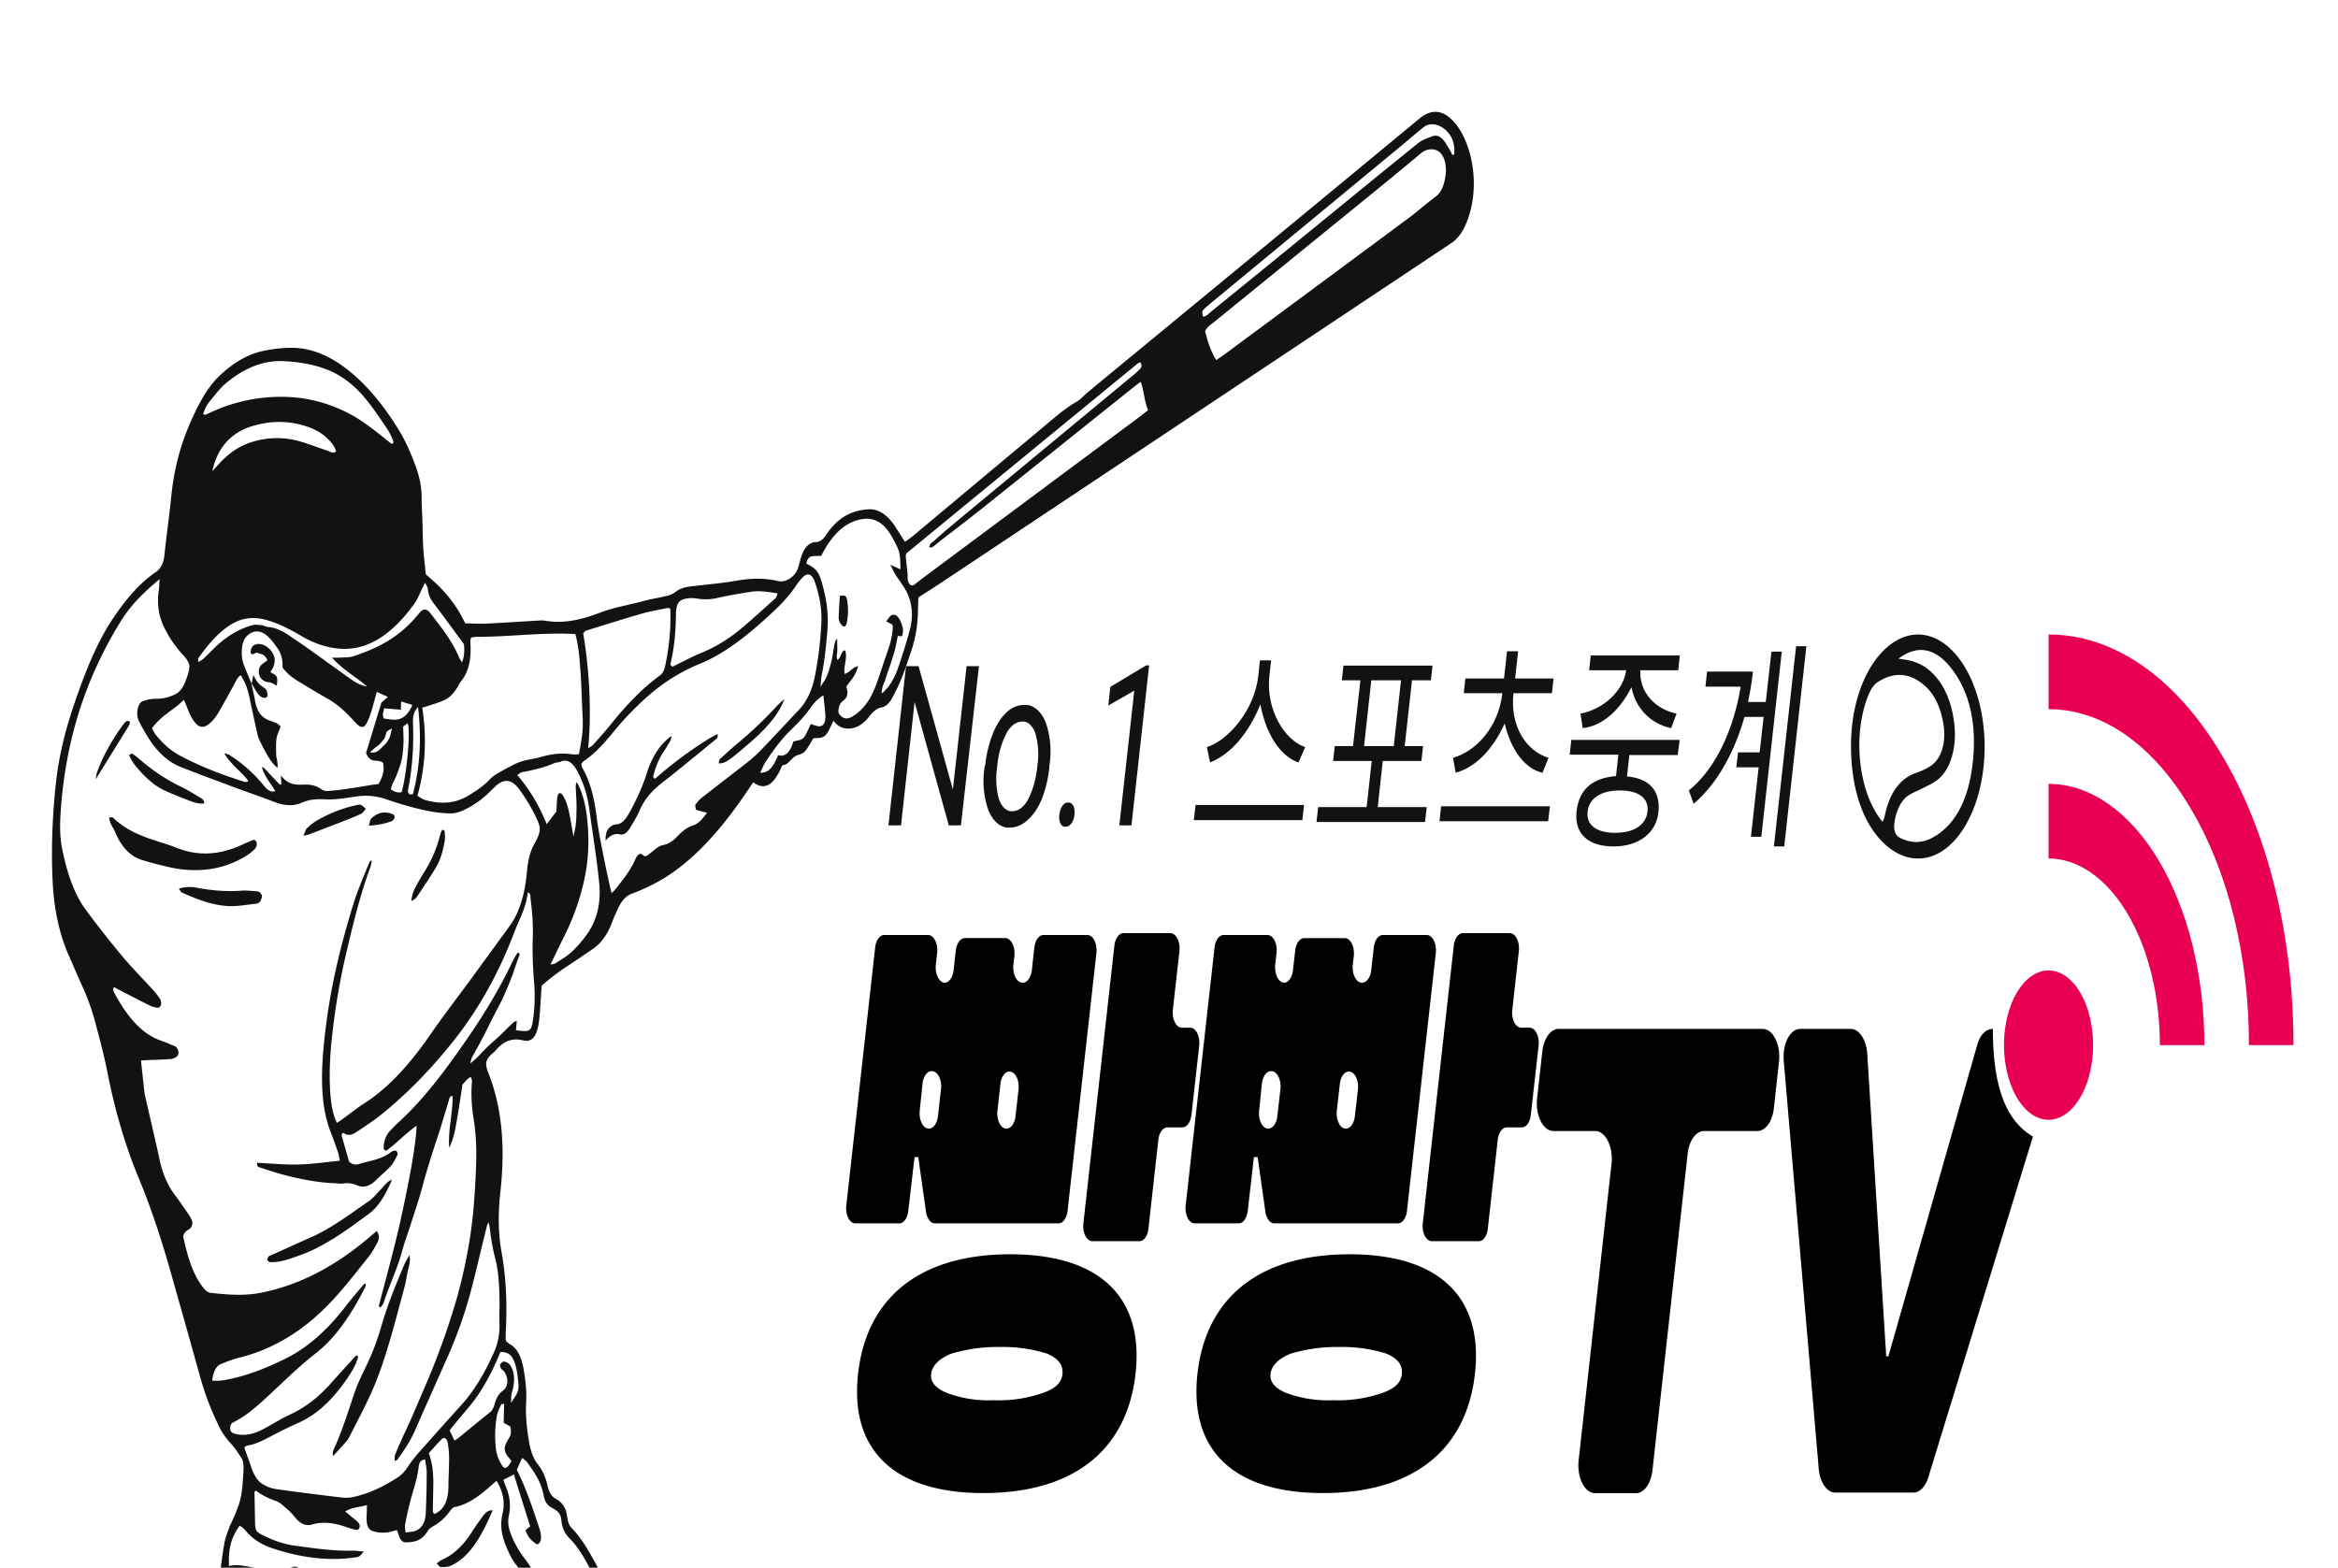 <svg xmlns="http://www.w3.org/2000/svg" width="167" height="112"><defs><clipPath id="a"><path d="M146 45.332h17.82V75H146Zm0 0"></path></clipPath><clipPath id="b"><path d="M143.145 69H150v11h-6.855Zm0 0"></path></clipPath><clipPath id="c"><path d="M60.438 66.668H86v40H60.438Zm0 0"></path></clipPath><clipPath id="d"><path d="M84 66.668h26v40H84Zm0 0"></path></clipPath><clipPath id="e"><path d="M109 73h19v33.668h-19Zm0 0"></path></clipPath><clipPath id="f"><path d="M127 73h19v33.668h-19Zm0 0"></path></clipPath><clipPath id="g"><path d="M63.46 47.54H70V59h-6.54Zm0 0"></path></clipPath><clipPath id="h"><path d="M70 50h6v9.125h-6Zm0 0"></path></clipPath><clipPath id="i"><path d="M75 57h2v2.125h-2Zm0 0"></path></clipPath><clipPath id="j"><path d="M79 47.54h3.094V59H79Zm0 0"></path></clipPath><clipPath id="k"><path d="M85.273 47H94v12h-8.727Zm0 0"></path></clipPath><clipPath id="l"><path d="M102 46.168h9V59h-9Zm0 0"></path></clipPath><clipPath id="m"><path d="M112 46.168h8V60.5h-8Zm0 0"></path></clipPath><clipPath id="n"><path d="M120 46.168h9.035V60.5H120Zm0 0"></path></clipPath></defs><path d="M38.688 70.422c-.063.926-.09 1.691-.176 2.445-.125 1.13-.477 1.625-1.149 1.461-.73-.183-1.379.016-1.976.734-.106.126-.23.208-.34.32-.36.352-.41.65-.176 1.243 1.047 2.625 1.203 5.52.871 8.52-.16 1.472-.172 2.89.086 4.328.332 1.843.402 3.734.3 5.644q-.011.27-.007.547c-.004.031.016.066.04.164q.156.135.32.246c.472.274.75.864.898 1.63.148.8.254 1.624.203 2.48-.05.925.043 1.82.188 2.707.109.683.289 1.28.644 1.722.324.39.566.93.703 1.555.11.492.309.773.598.922q.124.065.242.16c.262.219.473.527.54 1.035.05.367.136.684.343.89.64.645 1.164 1.536 1.664 2.45.59 1.078 1.133 2.227 1.707 3.324.84 1.598 1.5 3.406 2.195 5.176.707 1.813 1.489 3.508 2.45 4.973.777 1.187 1.406 2.593 1.93 4.125.257.761.515 1.527.765 2.297.695 2.12 1.488 4.125 2.453 5.933 1.371 2.567 2.387 5.48 3.094 8.707.105.48.215.957.316 1.442a90 90 0 0 0 2.852 10.449c.402 1.176.777 2.375 1.14 3.578 1.48 4.894 3.219 9.555 5.196 13.926.632 1.394 1.351 2.68 2.058 3.968 1.11 2.016 2.2 4.055 3.215 6.207.82 1.739 1.254 3.735 1.512 5.872.062.496.164.98.258 1.464.168.903.035 1.567-.43 2.063-.145.156-.29.305-.457.484l.129.805c.207.09.418.168.62.277.454.246.923.453 1.356.785.918.704 1.29 2.024 1.266 3.641-.02 1.281-.176 2.566-.48 3.727-.442 1.668-1.176 2.886-2.29 3.293a4.27 4.27 0 0 1-2.796.062 13.8 13.8 0 0 0-3.243-.601c-1.265-.082-2.527-.22-3.789-.325-.465-.039-.91-.18-1.328-.527-.223-.184-.441-.277-.691-.176-.172.07-.383.086-.442-.254-.035-.199.059-.457.133-.91-.039-.344-.195-.855-.379-1.351-.183-.036-.355-.055-.527-.106-.129-.039-.195-.324-.133-.52q.013-.052.031-.097c.332-.453.34-1.05.274-1.688-.02-.18-.012-.363-.024-.543-.058-1.074.188-1.835.762-2.304.176-.145.367-.227.555-.332.117-.067.242-.121.36-.184-.161-.95-.153-.95-.071-2.05.039-.473.05-.946.066-1.423.02-.582.035-1.164.055-1.773-.57-1.605-1.203-3.168-1.945-4.61-.34-.663-.645-1.378-.957-2.085-.934-2.117-1.88-4.219-2.895-6.223-.723-1.426-1.293-3.016-1.836-4.652-.602-1.817-1.312-3.531-1.996-5.27-.29-.73-.625-1.406-.945-2.101-.852-1.864-1.551-3.88-2.207-5.95a278 278 0 0 0-2.11-6.312 15 15 0 0 0-.718-1.695 4.7 4.7 0 0 0-.563-.907 36 36 0 0 1-2.695-3.816c-.688-1.129-1.47-2.07-2.25-2.996a401 401 0 0 0-3.266-3.844c-.52-.601-1.059-1.148-1.629-1.766-.058.176-.14.34-.164.524-.289 2.062-.574 4.125-.84 6.195-.16 1.25-.293 2.512-.41 3.774a146 146 0 0 0-.344 4.347c-.207 3.348-.511 6.676-.976 9.946-.453 3.191-1.254 6.144-2.489 8.726-.16.336-.37.617-.578.871-1.37 1.653-2.914 2.414-4.586 2.578-1.976.196-3.957.434-5.933.657-1.567.18-3.125.449-4.652 1.117-.633.273-1.262.582-1.856 1.043-.46.351-.941.539-1.437.7-.774.25-1.555.335-2.336.429-.414.05-.825.156-1.211.418-.364.242-.692.617-.953 1.101-.563 1.02-1.172 1.965-1.766 2.926-.133.2-.27.375-.422.527-.207.23-.434.317-.684.18a1.5 1.5 0 0 0-.378-.16c-.676-.172-1.297-.711-1.766-1.54-.211-.358-.469-.651-.711-.98l-.73.446c.078.152.128.297.207.383.308.343.632.64.933 1.003.188.239.371.52.5.844.195.496-.02 1.082-.375 1.051a.74.74 0 0 1-.492-.238c-.23-.258-.438-.59-.645-.91-.152-.235-.257-.567-.464-.786-.07.457.046.782.097 1.121.094.602.203 1.196.281 1.801.067.547-.023.946-.214 1.043-.246.13-.414-.12-.57-.383-.231-.37-.337-.851-.4-1.359-.062-.535-.1-1.078-.151-1.621-.145-.102-.188.101-.223.246a44 44 0 0 0-.445 1.824c-.313 1.496-.72 2.899-1.356 4.09q-.193.377-.351.79a6.8 6.8 0 0 0-.504 2.452c-.02.66-.032 1.317-.059 1.973a9.6 9.6 0 0 1-.41 2.52c-.313 1.003-.79 1.511-1.477 1.488-.28-.008-.562.082-.84.117-.175.023-.355.082-.52.023-1.25-.418-2.327-1.254-2.855-3.379a66 66 0 0 1-.41-1.73c-.195-.855-.375-1.715-.57-2.57a15.5 15.5 0 0 1-.297-4.957c.281-2.895.793-5.688 1.418-8.422.234-1.024.473-2.043.703-3.07.364-1.645.621-3.352.766-5.09.113-1.356.398-2.614.773-3.825.227-.73.535-1.336.961-1.742q.482-.47.992-.828c.637-.434 1.301-.437 1.914.04.801.62 1.653.913 2.528 1.273.398-.575.883-.614 1.398-.473.813.223 1.606.05 2.387-.36q1.124-.58 2.266-1.066a5 5 0 0 1 2.199-.43c.437.02.875-.015 1.308-.039q.231-.005.45-.109c.937-.477 1.894-.824 2.797-1.5a9.8 9.8 0 0 1 3.707-1.715c1.402-.32 2.8-.703 4.199-1.066.41-.106.812-.27 1.176-.621.21-.203.328-.489.312-.895a15 15 0 0 0-.078-1.191c-.156-1.364-.34-2.719-.488-4.082-.078-.719-.106-1.453-.172-2.172-.086-.903-.16-1.809-.293-2.692a21 21 0 0 1-.164-4.566c.062-.906.183-1.82.156-2.719-.027-.883.039-1.746.035-2.617-.004-.504.004-1.008.004-1.508-.273-.164-.539-.3-.793-.488-.184-.14-.336-.398-.309-.77a1.93 1.93 0 0 0-.421-1.39c-.36-.453-.536-1.05-.637-1.735a41.5 41.5 0 0 0-1.313-5.714c-.547-1.813-.828-3.766-1.125-5.711-.183-1.2-.398-2.39-.468-3.637-.043-.738-.016-1.453.027-2.184.055-.941.086-1.89.121-2.836.04-1.136.18-2.246.375-3.328.07-.375.215-.71.332-1.062.043-.125.11-.227.16-.344.696-1.55.758-1.852.864-3.781.02-.363-.024-.668-.18-.895-.242-.363-.485-.738-.762-1.023a5 5 0 0 1-.91-1.395 20 20 0 0 1-1.219-3.226c-.695-2.52-1.41-5.024-2.117-7.531-.664-2.352-1.406-4.626-2.293-6.758-.98-2.356-1.719-4.903-2.254-7.637-.238-1.211-.558-2.375-.867-3.543a16.3 16.3 0 0 0-.95-2.621c-.316-.7-.616-1.414-.929-2.117-.71-1.602-1.074-3.434-1.16-5.395-.102-2.3-.008-4.601.234-6.879.219-2.039.711-3.918 1.317-5.699.765-2.258 1.625-4.414 2.8-6.16.907-1.34 1.887-2.492 3.008-3.246.395-.266.578-.653.645-1.34.14-1.367.34-2.719.476-4.086.18-1.805.594-3.434 1.215-4.922.617-1.473 1.309-2.832 2.27-3.726.922-.86 1.902-1.461 2.949-1.707a10 10 0 0 1 2.086-.254c1.484-.02 2.89.593 4.223 1.683 1.324 1.078 2.5 2.524 3.546 4.254.454.746.829 1.598 1.16 2.504.258.695.43 1.43.434 2.266 0 .547.035 1.097.055 1.644.02.656.023 1.317.062 1.973.04.613.118 1.223.184 1.871 1.05.871 2.055 1.887 2.809 3.488.496.008.972.047 1.449.024 1.285-.063 2.57-.149 3.855-.223q.197-.018.39.012c1.34.238 2.653-.078 3.954-.578 1.023-.395 2.066-.54 3.098-.828.535-.149 1.082-.223 1.617-.356.215-.05.433-.125.629-.273a2.03 2.03 0 0 1 1.011-.399c1.13-.144 2.262-.226 3.391-.426.98-.172 1.953-.203 2.93.024.304.07.613.004.898-.2.27-.183.496-.453.61-.93.023-.1.062-.194.086-.292.21-.867.59-1.348 1.152-1.36.305-.007.527-.234.75-.566.86-1.281 1.91-1.722 3.02-1.773.718-.035 1.363.437 1.898 1.27l.68 1.058c.222-.168.421-.305.613-.465 3.047-2.547 6.09-5.094 9.133-7.633.82-.683 1.625-1.41 2.496-1.91.304-.176.582-.496.875-.738 3.968-3.274 7.941-6.543 11.91-9.817q5.865-4.84 11.73-9.691c.875-.723 1.73-.617 2.532.336 1.18 1.406 1.875 4.476.82 7.101-.266.672-.649 1.192-1.098 1.477Q85.398 29.531 67.141 41.688c-.504.332-1.012.652-1.543.996-.012.351-.024.671-.032.996a9.3 9.3 0 0 1-.504 2.914c-.21.597-.402 1.218-.632 1.793q-.312.767-.688 1.453c-.207.387-.476.66-.793.707-.34.055-.617.328-.879.664-.43.543-.91.836-1.457.844-.402.008-.77-.145-1.082-.563-.562 1.219-.562 1.219-1.426 1.25-.234.363-.417.742-.648.977-.195.191-.457.183-.676.324-.199.133-.37.36-.566.52-.098.074-.211.082-.348.132-.496 1.188-1.125 1.895-2.062 1.196-.153.222-.297.433-.442.648-1.812 2.68-3.785 4.934-6.082 6.293-.699.41-1.414.746-2.136 1.012-.438.164-.758.515-1.012 1.09-.13.293-.274.574-.383.886-.32.883-.8 1.57-1.371 1.953q-.908.628-1.82 1.23c-.641.415-1.262.888-1.871 1.419m27.68-31.336.01.023c.02-.265.165-.316.274-.414.48-.425.961-.847 1.45-1.254q6.392-5.296 12.777-10.582.299-.235.574-.523c.098-.11.117-.293-.008-.453a1 1 0 0 0-.18.086q-8.251 6.768-16.495 13.543a.2.2 0 0 0-.047.082c-.012.031-.02.07-.032.105q.067.628.133 1.274c.012.144-.004.297.016.433.047.34.254.516.453.371.238-.172.473-.367.715-.547L81.3 29.852c.215-.16.43-.332.707-.551-.274-.64-.293-1.39-.528-2.028-.25.192-.468.352-.683.528-3.5 2.8-7 5.605-10.5 8.406-1.102.879-2.211 1.73-3.32 2.582-.192.145-.372.402-.61.297m-48.4 9.754-.015-.024c.09.41.192.817.266 1.239.136.785.476 1.191.926 1.379.214.086.43.148.636.246.098.043.18.144.27.218-.121.34-.258.594-.301.883-.05.348-.023.727-.023 1.094 0 .3.148.574.093.988-.547-.46-.879-1.183-1.23-1.867a2.6 2.6 0 0 1-.203-.562q-.277-1.225-.535-2.461c-.16-.77-.293-1.141-.645-1.727-.227.09-.348.41-.492.676-.356.644-.707 1.293-1.07 1.922q-.205.358-.45.629c-.652.71-1.097.597-1.601-.391-.114-.219-.196-.477-.297-.719-.047-.113-.098-.218-.16-.367-.742.75-1.586 1.078-2.282 2.043.098.164.176.332.274.457.527.656 1.113 1.16 1.738 1.492 1.52.809 3.07 1.39 4.637 1.88.05.015.11-.024.246-.06-.555-.753-1.195-1.097-1.738-2 .199.067.3.079.39.137.86.547 1.676 1.239 2.418 2.145.23.277.461.55.844.433-.34-.601-.754-1.007-.96-1.726a.64.64 0 0 1 .288.203c.328.352.656.707.992 1.05.024.028.078-.019.118-.03l-.036-.622c.559.727 1.13.672 1.696.657.394-.012.781.05 1.152.304.14.102.293.153.445.153.477-.028.957-.082 1.434-.153.61-.086 1.215-.195 1.82-.293.149-.023.301-.035.426-.05.258-.453.441-.887.328-1.504-.375-.344-.902.113-1.219-.719.36-1.172.723-2.371 1.098-3.598l.461-.406-.793-.355c-.176.62-.309 1.199-.5 1.722-.34.93-.559.996-1.102.383-.582-.652-1.19-1.21-1.855-1.59-.66-.375-1.316-.77-1.973-1.168-.449-.273-.898-.55-1.308-1.097.039-.516-.086-.985-.32-1.325-.262-.379-.54-.761-.852-1-.426-.324-.887-.351-1.324.04q-.376.332-.407 1.05c-.015.383.024.735.145 1.051.176.453.367.895.55 1.34m8.602 12.672-.015-.02c-.028.137-.04.29-.082.406-.735 2-1.27 4.16-1.774 6.344a49 49 0 0 0-.965 5.68c-.14 1.262-.222 2.535-.16 3.82.043.88.14 1.73.488 2.477.125-.078.227-.133.32-.203.544-.391 1.071-.825 1.622-1.176 1.777-1.133 3.32-2.871 4.75-4.945.957-1.387 1.96-2.68 2.941-4.02q1.365-1.87 2.73-3.746c.731-1.008 1.087-2.383 1.22-3.883.066-.734.195-1.328.476-1.86.086-.163.18-.324.258-.495.226-.489.242-.786.012-1.286a12.2 12.2 0 0 0-1.328-2.253c-.524-.684-1.07-.735-1.645-.196-.133.125-.27.246-.398.38a6.6 6.6 0 0 1-1.86 1.323c-.332.16-.687.266-1.027.254a9.7 9.7 0 0 1-1.89-.246 24 24 0 0 1-2.641-.762 4.5 4.5 0 0 0-2.145-.203c-.738.102-1.48.246-2.215.207-.574-.03-1.133-.007-1.683.235-.672.293-1.336.195-2.004-.067-.957-.37-1.918-.695-2.875-1.05-1.254-.47-2.508-.934-3.758-1.426-.75-.29-1.445-.86-2.043-1.672-.348-.48-.664-1.04-.957-1.617-.242-.48-.09-1.274.27-1.414q.511-.188 1.035-.176a2.95 2.95 0 0 0 1.285-.32c.32-.145.59-.497.754-.977.125-.34.261-.672.27-1.09-.141-.453-.403-.668-.634-.937a8.3 8.3 0 0 1-1.164-1.75c-.383-.782-.543-1.657-.394-2.66.031-.231.035-.473.058-.813-1.054.89-2.023 1.777-2.828 3.098A28.8 28.8 0 0 0 5.7 50.688c-.695 2.156-1.152 4.511-1.34 6.94-.078.981-.117 1.985.067 2.938.336 1.73.855 3.293 1.715 4.454a75 75 0 0 0 2.601 3.308c.711.848 1.461 1.598 2.192 2.399q.27.298.511.668a.67.67 0 0 1 .059.382c-.027.102-.137.223-.207.22a1.6 1.6 0 0 1-.574-.145c-.797-.395-1.586-.813-2.375-1.215-.09-.043-.188-.203-.274.011.016.079.024.16.051.211.887 1.68 1.93 2.946 3.258 3.446.277.105.555.195.828.328.2.094.457.078.535.515.047.254-.184.477-.574.512-.52.047-1.043.05-1.567.074l-.535.028c.086.808.164 1.558.25 2.308q.032.21.086.414c.324 1.43.668 2.856.977 4.301.207 1.004.582 1.89 1.082 2.55.324.435.637.892.95 1.345q.147.212.273.465c.09.175.05.44-.063.574-.176.203-.434.183-.54.61.29 1.362.657 2.66 1.38 3.597.18.234.348.414.578.441 1.2.13 2.398.23 3.594-.008 2.73-.539 5.32-1.886 7.77-3.988.167-.148.343-.285.507-.422.191.278.191.547.055.797-.188.348-.38.715-.602.996-.77.965-1.531 1.942-2.328 2.836-2.094 2.363-4.41 3.781-6.906 4.406-.45.114-.899.282-1.344.461-.344.14-.555.52-.629 1.188.442.05.848-.024 1.254-.11 1.344-.28 2.656-.808 3.953-1.445 1.567-.77 2.985-2.02 4.274-3.695.414-.535.843-1.031 1.27-1.54.062-.073.132-.198.222-.085-.012.066-.02.144-.043.191-.996 1.969-2.125 3.645-3.547 4.742-.965.746-1.898 1.645-2.828 2.516-.953.89-1.895 1.813-2.945 2.356-.137.07-.31.113-.329.445-.011.242.094.375.387.441.684.16 1.348-.008 1.996-.36.664-.355 1.32-.769 1.992-1.077.989-.461 1.926-1.184 2.778-2.14q.845-.947 1.695-1.868c.078-.082.164-.27.297-.074-.14.504-.363.906-.602 1.273-1.043 1.613-2.226 2.793-3.605 3.418-.567.258-1.133.524-1.695.817-.668.347-1.325.738-2.028.84-.062.007-.12.07-.21.128.183.516.363 1.016.534 1.512.2.559.48.957.844 1.152q.434.246.89.317c1.497.21 3 .398 4.5.578.325.039.657.066.977-.004 1.106-.234 2.176-.727 3.215-1.41.266-.172.508-.422.715-.746q.395-.585.828-1.07a356 356 0 0 1 2.992-3.344c.926-1.016 1.688-2.305 2.344-3.782a4.6 4.6 0 0 0 .39-2.043c-.019-.511.009-1.023.005-1.535-.016-1.066-.051-2.152-.305-3.12-.2-.75-.316-1.509-.41-2.294-.012-.094-.047-.18-.078-.3-.047.12-.094.199-.117.296-.34 1.383-.665 2.778-1.016 4.153a31.7 31.7 0 0 1-1.758 5.12q-1.195 2.68-2.379 5.364c-.355.797-.8 1.434-1.258 2.059-.027.039-.082.03-.164.054.004-.148-.02-.312.02-.41.14-.367.297-.719.453-1.066.223-.496.457-.977.676-1.477.351-.793.687-1.601 1.035-2.398a54 54 0 0 0 2.172-5.989c.39-1.347.71-2.75.953-4.191.3-1.77.422-3.578.496-5.406.047-1.18.016-2.336-.168-3.477a11 11 0 0 1-.137-2.496c.012-.164.059-.363-.105-.516-.074.063-.172.133-.262.223-.11.11-.215.238-.297.328-.511 3.399-.578 3.715-.949 4.512-.086-1.316.266-2.473.246-3.684-.2-.062-.23.172-.289.364-.246.816-.484 1.636-.746 2.433-.39 1.184-.777 2.367-1.105 3.606-.274 1.031-.618 2.008-.934 3.008-.176.546-.379 1.074-.527 1.636-.352 1.313-.903 2.414-1.309 3.66a.7.7 0 0 1-.129.247c-.059.074-.121.23-.23.039.527-2.063 1.105-4.106 1.57-6.215.805-3.68 1.113-5.711 1.121-6.672-.477.348-.914.738-1.355 1.133-.227.207-.465.398-.7.582-.101.078-.207.117-.293-.082.008-.555.168-.957.446-1.25.148-.153.293-.325.445-.461 1.43-1.278 2.738-2.856 3.984-4.586 1.528-2.121 3.016-4.32 4.266-6.93.11-.226.227-.445.352-.648.054-.094.136-.211.226.011-.074.2-.156.41-.23.625-.09.25-.168.512-.258.762q-.119.327-.25.64-.151.366-.301.72-.135.31-.281.609c-.098.2-.2.387-.301.578q-.171.328-.344.66c-.097.195-.191.399-.289.594l-.34.668c-.101.191-.203.387-.304.574-.118.215-.243.426-.356.64-.094.173-.219.313-.262.72.223-.204.372-.329.512-.47.153-.148.297-.316.446-.464q.223-.227.453-.438c.172-.16.347-.308.52-.464.151-.141.304-.29.452-.434.153-.148.301-.305.453-.445.145-.13.278-.325.473-.309-.023.254-.043.45-.062.656.222.016.418.047.613.051.398-.004.504-.129.601-.762.13-.89.16-1.812.082-2.722-.082-1.051-.132-2.106-.093-3.168.035-.957-.043-1.899-.16-2.832-.016-.14.023-.371-.196-.426-.125 1.113-.601 1.894-.949 2.812-1.145 3.032-2.605 5.586-4.305 7.735-1.62 2.05-3.355 3.828-5.183 5.304-.567.457-1.16.844-1.746 1.235-.282.187-.578.347-.891.156-.074-.043-.16-.129-.23.098.175.625.363 1.277.535 1.89.254.243.5.243.73.172.77-.242 1.563-.3 2.29-.86.093-.073.21-.077.316-.093.074-.008.164.234.117.324-.145.27-.278.575-.453.766-.348.375-.727.668-1.078 1.023-.438.438-.891.57-1.383.356a1.73 1.73 0 0 0-.969-.117c-.172.023-.348-.008-.523-.016-1.309-.047-2.606-.309-3.899-.656-.52-.14-1.027-.317-1.543-.485-.098-.03-.215-.085-.168-.324.985.047 1.965.145 2.942.121.972-.023 1.941-.168 2.96-.265-.046-.235-.062-.414-.113-.563-.16-.476-.324-.953-.508-1.406-.375-.934-.562-1.961-.625-3.074-.074-1.442.051-2.848.215-4.242.375-3.184 1.11-6.153 1.989-9.02.304-1 .718-1.914 1.09-2.86.054-.144.117-.316.253-.253m-8.047 69.707c.157-.68.293-1.168.383-1.684.25-1.472.828-2.363 1.688-2.785q.532-.258 1.066-.527c.383-.192.735-.461.988-1.012.063-.129.165-.207.243-.3.316.48.875 1.859.957 2.366.015.121-.028.266-.047.47-.137-.087-.25-.114-.324-.216-.329-.441-.633-.308-.965.012-.36.344-.739.621-1.11.937-.23.2-.465.391-.683.633-.356.399-.621.934-.7 1.657-.14 1.21-.464 2.273-.859 3.289-.023.054-.015.144-.027.285l.324.52c.059-.036.09-.04.098-.063.027-.059.039-.13.062-.192.211-.593.344-.675.676-.394.11.094.215.226.332.351l2.137-1.964c.758-.704 1.52-.84 2.285-.012.723.781 1.531 1.226 2.348 1.625.355.172.718.3 1.074.465.097.043.218.086.195.422-.184.18-.394.078-.594.007-1.41-.5-2.847-.656-4.273-1.007-.54-.137-1.035.054-1.508.5-.36.343-.73.652-1.102.964-.253.215-.511.418-.808.329-.207-.06-.32.183-.442.386-.09.164-.042.446.079.555.218.195.453.203.699.2.433-.016.875-.04 1.305.046.34.066.714.168.996.465.418.433.773 1.047 1.152 1.594.031.047.02.18.035.351-.16-.058-.293-.066-.402-.152q-.3-.231-.563-.555c-.523-.672-1.133-.71-1.746-.683-.281.011-.41.222-.414.668-.015.835-.012 1.675-.012 2.511 0 .055.051.114.094.211.254.137.54.028.817.012.468-.016.914.082 1.316.512.512.55.988 1.168 1.352 2.222-.184-.082-.293-.09-.375-.172-.25-.23-.504-.453-.723-.742a1.4 1.4 0 0 0-.488-.43.85.85 0 0 0-.551-.07c-.13.024-.262.031-.39.047-.524.055-.856.492-.946 1.375-.09.938-.184 1.875-.242 2.816-.016.305.062.641.136.942a9.6 9.6 0 0 0 1.286 3 108 108 0 0 1 2.07 3.355c.289.489.539 1.051.805 1.582.05.106.12.223.011.422q-.393-.45-.793-.914c-.265-.308-.539-.617-.8-.949a17 17 0 0 1-.711-.965c-.25-.36-.485-.738-.73-1.097-.243-.352-.45-.77-.77-1.145-.012.363-.036.602-.024.836.035.547.074 1.09.137 1.629.16 1.472.34 2.941.496 4.414.05.5.074 1.012.074 1.523.004.637-.187 1.098-.512 1.43-.437.45-.91.695-1.41.813-.41.097-.824.164-1.234.269-1.055.273-2.106.598-3.16.84-.93.215-1.84.601-2.719 1.156-1 .625-1.984 1.309-3.027 1.738-.535.215-1.051.426-1.606.371-1.543-.144-3.035.325-4.5 1.122-.27.144-.539.28-.812.418-.805.406-1.621.539-2.453.261a1.4 1.4 0 0 0-.387-.074c-.34-.008-.54.2-.649.734a7 7 0 0 0-.132 1.067 48.5 48.5 0 0 0 .156 7.535c.226 2.273.863 4.11 1.887 5.602.476.691.96 1.375 1.433 2.078.246.363.54.62.86.757.23.102.464.188.695.293.183.083.34.028.496-.144.324-.36 1.098-1.727 1.332-2.387-.094-.586-.375-.762-.687-.832a63 63 0 0 0-2.204-.453c-.347-.066-.699-.078-1.043-.156-.148-.028-.289-.14-.425-.246-.09-.07-.118-.371-.036-.48.114-.153.239-.34.375-.391q.51-.201 1.032-.254c.855-.063 1.699.11 2.539.351.316.094.629.258.984.176-.289-.394-.285-.406-.5-.488-.512-.196-1.027-.356-1.531-.567a33 33 0 0 1-1.89-.859c-.141-.066-.266-.234-.395-.371-.055-.063-.02-.324.05-.367a.6.6 0 0 1 .184-.098c1.047-.133 2.059-.566 3.063-1.074 1.437-.73 2.882-1.418 4.363-1.903 1.258-.414 2.52-.835 3.773-1.3 1.196-.45 2.395-.778 3.625-.782.477-.003.957-.085 1.434-.125.137-.007.273.024.406.036-.078.148-.18.242-.293.28-.691.188-1.375.419-2.066.54q-1.337.234-2.633.809c-.508.218-1.016.417-1.527.585-1.883.622-3.77 1.208-5.621 2.043-.801.36-1.602.696-2.403 1.051-.066.028-.183-.027-.168.266.348.27.746.289 1.125.406.793.242 1.586.492 2.399.48q.13-.016.261-.058c-.078-.68-.617-.863-.515-1.606.258-.207.472.004.699.133.598.332 1.195.664 1.797.985.07.039.172.117.223-.153-.063-.105-.13-.242-.204-.363-.125-.203-.257-.394-.379-.61-.19-.34-.234-.577-.14-.757.125-.242.277-.152.418-.063.246.16.484.336.723.508.3.215.597.45.902.645.348.222.726.285 1.094.175.3-.085.597-.195.894-.32.086-.039.164-.16.285-.285-.234-.309-.418-.559-.61-.797-.155-.195-.331-.36-.472-.582-.062-.098-.062-.305-.09-.465.278-.234.508-.093.735.008.273.125.535.32.812.426.489.183.98.437 1.473.453.625.02 1.258-.164 1.887-.281.086-.016.222-.008.238-.313-.168-.195-.348-.386-.52-.605a2.6 2.6 0 0 1-.273-.461c-.082-.176.012-.504.14-.492a1.6 1.6 0 0 1 .516.12c.524.243 1.043.52 1.57.759.391.18.782.39 1.239.418-.102-.47-.332-.657-.477-.961a7 7 0 0 1-.336-.793c-.062-.184.086-.48.211-.426.188.078.367.203.551.312.492.29.977.63 1.477.864.546.254 1.105.433 1.66.609.558.18 1.117.316 1.68.457.09.023.214.086.292-.207-.148-.125-.293-.266-.445-.367-1.297-.875-2.152-2.551-2.898-4.434-.243-.61-.453-1.25-.676-1.875-.317-.879-.633-1.75-.938-2.637-.023-.058.02-.195.051-.277.012-.031.09-.035.113 0q.154.201.29.438c.722 1.27 1.445 2.539 2.16 3.82a12.2 12.2 0 0 0 2.668 3.309c.703.613 1.433.816 2.214.57.344-.106.692-.25 1.036-.234.375.011.601-.243.824-.704 1.105-2.324 1.855-4.957 2.297-7.808.527-3.395.855-6.871 1.054-10.363.204-3.653.63-7.235 1.086-10.805.383-2.961.871-5.883 1.309-8.824.477-3.204 1.207-6.25 2.035-9.243a309 309 0 0 0 1.742-6.613c.176-.7.258-1.465.375-2.203.051-.34.07-.7.219-1.203.168 1.082-.016 1.96-.027 2.898l.601-.425c.11.28.051.48-.035.648q-.339.669-.695 1.309a4.8 4.8 0 0 0-.477 1.164 578 578 0 0 1-1.418 5.418c-.25.933-.426 1.918-.523 2.93-.047.468-.094.937-.13 1.41a47 47 0 0 0-.062 5.472c.075 1.516.434 2.899.774 4.285.039.156.125.293.207.406.117.16.25.293.379.434 1.414 1.59 2.933 2.867 4.398 4.32.785.782 1.598 1.493 2.375 2.301.996 1.035 1.696 2.488 2.047 4.395.18.976.387 1.937.594 2.902.289 1.34.543 2.707.894 4 .477 1.762 1.028 3.473 1.684 5.07 1.094 2.649 2.27 5.188 3.48 7.684.34.715.75 1.336 1.207 1.832q1.33 1.406 2.665 2.777c.765.778 1.542 1.512 2.308 2.29.223.222.43.492.613.8.215.371.114.918-.191 1.004-.258.078-.52.082-.777.012-1.34-.414-2.637-1.02-3.668-2.656-.067-.106-.14-.301-.301-.133.137.289.27.566.402.847q1.086 2.268 2.164 4.536c.805 1.683 1.614 3.359 2.407 5.062.238.512.433 1.09.648 1.633.055.14.121.273.203.46.43-.476.828-.917 1.223-1.366.199-.223.383-.493.594-.684.578-.539 1.19-.906 1.87-.707.079.023.18.035.188.3-.05.052-.117.145-.187.173-.668.234-1.274.8-1.743 1.625-.23.398-.52.656-.84.816-.226.11-.437.293-.656.441-.062.446-.132.833-.16 1.227q-.033.546.004 1.094c.031.586.031 1.164-.059 1.742-.023.133-.011.281-.019.496.168-.113.309-.195.441-.3.371-.313.727-.673 1.106-.95 1.93-1.398 3.945-2.316 6.043-2.672.957-.164 1.918-.129 2.816.613.067.055.153.157.227 0 .008-.07.031-.152.02-.21-.192-.786-.262-1.618-.31-2.454a2.6 2.6 0 0 0-.07-.53c-.363-1.29-.668-2.61-1.199-3.763-.996-2.18-2.097-4.195-3.21-6.203-.712-1.285-1.446-2.55-2.079-3.941-1.95-4.27-3.672-8.813-5.156-13.578-.543-1.75-1.09-3.496-1.664-5.219a88 88 0 0 1-2.43-8.855c-.187-.856-.371-1.715-.562-2.57-.649-2.864-1.528-5.505-2.75-7.79-1.145-2.16-2.125-4.554-2.91-7.125-.735-2.398-1.645-4.558-2.836-6.383-.583-.89-1.07-1.93-1.493-3.043-.445-1.171-.875-2.359-1.316-3.53-.152-.403-.297-.817-.477-1.18a358 358 0 0 0-2.613-5.196c-.414-.8-.867-1.555-1.414-2.101-.316-.317-.555-.704-.613-1.336-.032-.368-.188-.563-.38-.696-.116-.082-.245-.148-.366-.222-.239-.145-.43-.383-.508-.797-.2-1.078-.707-1.73-1.188-2.414-.093-.133-.222-.192-.359-.309l-.379.848c.68 1.351 1.164 2.824 1.648 4.297.051.152.07.347.079.523.015.313-.18.586-.348.469-.3-.207-.59-.45-.758-.977l.332-.277-1.164-3.7-.75.38c.063.175.102.304.149.414.289.66.414 1.36.242 2.164-.098.449-.016.86.129 1.25.27.722.625 1.308 1.023 1.824.984 1.266 1.508 2.996 1.797 4.96.023.145-.004.313-.012.58-.258-.384-.375-.77-.488-1.161-.445-1.54-1.043-2.86-1.871-3.883-.336-.414-.602-.95-.828-1.539-.258-.68-.39-1.367-.203-2.176.218-.941-.012-1.68-.426-2.363a18 18 0 0 0-.309.266c-.847.77-1.715 1.43-2.687 1.613-.117.023-.239.156-.336.289a3.5 3.5 0 0 1-1.2 1.082c-.14.082-.292.176-.39.344-.426.718-.969.781-1.516.808-.265.012-.465-.172-.57-.593a3 3 0 0 0-.105-.278q-.099.012-.196.035c-.492.176-1 .188-1.492.04-.383-.118-.5-.43-.477-1.09.012-.243.016-.485.024-.778-.512.149-1.004.133-1.555.45.2.164.313.261.426.359.156.129.316.242.465.39.094.09.195.235.121.434-.031.094-.145.152-.215.14a5 5 0 0 1-.707-.202c-.816-.286-1.637-.426-2.469-.184-.41.121-.777-.035-1.117-.414-.164-.184-.32-.395-.492-.543-.309-.266-.613-.598-.945-.719-.493-.18-.973-.383-1.43-.738-.023-.02-.066.043-.117.078q.02 1.022.039 2.055c.012.691.039.773.46.992.77.398 1.56.687 2.368.797 1.367.187 2.734.39 4.113.36.258-.005.516.038.824.066-.32.378-.32.37-.562.406-1.969.297-3.918.02-5.852-.606-.753-.242-1.48-.613-2.109-1.394-.102-.125-.23-.18-.336-.258-.605.82-.828 1.664-.762 2.887.653-.176 1.293.054 1.942.125.89.101 1.781.203 2.672-.078.082-.024.168.011.308.023-.058.176-.078.336-.133.383-.527.457-1.078.793-1.683.797-.434.004-.871-.047-1.305-.04a8 8 0 0 0-1.238.094c-.254.043-.516.137-.727.528.04.152.059.344.125.472.297.579.602 1.153.914 1.707.239.426.496.817.743 1.235.109.191.164.433.097.707-.07.281-.234.32-.383.336a1.1 1.1 0 0 1-.453-.059c-.258-.09-.508-.226-.761-.312-.141-.043-.29-.028-.461-.043-.082.504-.07.965-.012 1.433q.389 3.225.988 6.356c.031.144.028.375.211.39q.06-.222.113-.468c.254-1.137.625-2.168 1.043-3.153.07-.172.184-.297.286-.425.062-.079.203.054.195.18-.008.218-.012.445-.059.64-.351 1.531-.457 3.105-.394 4.738a8.4 8.4 0 0 1-.117 1.836c-.125.672-.043 1.191.253 1.93m31.973-73.16c-.344-.082-.559-.121-.77-.207-.035-.016-.081-.309-.058-.344.125-.196.27-.36.422-.488 1.14-.895 2.293-1.77 3.433-2.668.332-.27.657-.575.97-.907.773-.808 1.542-1.636 2.312-2.457.129-.136.261-.265.386-.414.473-.566.82-1.297 1.008-2.226.25-1.25.406-2.543.469-3.852.05-1.027-.148-1.95-.43-2.824-.218-.68-.543-.805-.925-.399q-.224.231-.422.52c-.54.816-1.149 1.434-1.782 2.02-1.62 1.503-3.28 2.855-5.097 3.601-1.27.52-2.5 1.246-3.668 2.262a21.7 21.7 0 0 0-2.551 2.644c-.652.797-1.324 1.54-2.082 2.043-.07.047-.137.145-.195.211.023.121.027.203.054.246.594.992.883 2.223 1.051 3.578.113.887.29 1.754.457 2.622.145.765.313 1.515.477 2.273.035.164.082.32.133.516.097-.102.175-.164.242-.25.523-.657 1.058-1.29 1.457-2.18.14-.316.312-.5.562-.27.153.145.29.004.43-.101.32-.23.633-.57.965-.63.367-.066.718-.276 1.027-.616.352-.371.719-.668 1.137-.793.34-.106.64-.395.988-.91m-20.68-1.204c.184.106.34.235.504.286 1.09.316 2.164.32 3.22-.352.487-.309.976-.61 1.417-1.082.188-.187.387-.344.594-.457q.615-.362 1.242-.672c.23-.105.46-.187.7-.246.366-.09.734-.133 1.097-.238.754-.223 1.508-.324 2.273-.203.149.023.301 0 .485 0 .168-.856.32-1.672.273-2.57-.059-1.09-.078-2.188-.152-3.274-.067-.934-.13-1.875-.375-2.75-2.36-.129-4.68.203-7.004.2-.13 0-.258.023-.387.038a.1.1 0 0 0-.055.05.4.4 0 0 0-.039.09c-.011.067-.015.141-.015.212.086 1.136-.094 2.09-.668 2.789-.086.105-.153.254-.23.383-.266.449-.579.789-.942.953-.395.183-.805.293-1.207.43-.121.038-.242.07-.387.113.332 2.195.227 4.258-.344 6.3m33.48-12.464c.184-.22.274-.391.384-.438a.37.37 0 0 1 .379.05c.132.122.242.302.32.517.101.27.191.582.043.94l-.293-.026c-.078.379-.137.73-.227 1.066-.09.332-.199.648-.3.969-.118.351-.247.687-.352 1.047-.094.304-.277.55-.27 1.035.489-.399.895-1.035 1.165-1.828q.445-1.28.816-2.618c.309-1.109.207-2.14-.313-3.02-.21-.358-.457-.67-.68-1.019-.1-.16-.187-.355-.382-.722l.734.332c-.03-1.246-.047-1.285-.578-2.266-.554-1.02-1.25-1.433-2.054-1.336-1.227.153-2.231 1.04-3.028 2.64-.21.009-.426-.003-.644.028-.196.028-.352.172-.422.524.808.414.93.613 1.254 1.906.246.969.336 1.96.242 3-.094 1.047-.195 2.09-.403 3.098-.035.195-.046.406-.085.8.187-.293.308-.441.398-.629q.137-.305.238-.652.106-.34.184-.7c.05-.241.078-.495.129-.734.043-.214.035-.492.246-.73.004.371.012.605.012.844-.004.222-.094.46.007.672.262-.102.25-.668.551-.672.188.543-.125 1.09-.043 1.676.344-.07.594-.497.969-.551-.188.726-.55 1.023-.844 1.468.153.454.082.766-.191.977-.23.176-.399.434-.363.906.304.465.636.45.988.246.68-.398 1.238-1.086 1.629-2.093.343-.887.625-1.84.945-2.746.172-.47.281-.997.316-1.54.004-.062-.027-.128-.046-.195ZM86.88 25.723c.219-.153.398-.266.578-.399l13.14-9.73c.657-.489 1.29-1.055 1.946-1.543.402-.293.605-.805.703-1.477.137-.972-.183-1.754-.781-1.883-.344-.078-.7.024-1.008.293-1.46 1.227-2.93 2.418-4.398 3.614l-10.34 8.41c-.211.172-.446.285-.645.648.188.739.403 1.43.801 2.067ZM-2.25 169.28c.293-.273.578-.535.863-.8a.15.15 0 0 0 .032-.094c.003-.032-.012-.059-.032-.149-.101-.047-.222-.125-.347-.16-.453-.129-.88-.387-1.297-.707-1.29-.98-2.875-.098-3.551 1.992a15 15 0 0 0-.68 3.184c-.183 1.914-.437 3.8-.843 5.621q-.31 1.382-.637 2.758a73 73 0 0 0-1.41 7.969c-.196 1.636-.184 3.273.14 4.867a150 150 0 0 0 .828 3.695c.11.477.246.934.375 1.398.164.579.418 1.024.73 1.372.4.453.845.777 1.313.96.079.032.16.02.258.028-.043-.461-.246-.664-.367-.953-.281-.653-.594-1.27-.824-1.969-.301-.926-.543-1.91-.793-2.879-.38-1.469-.488-3.023-.48-4.605.007-1.926.253-3.778.656-5.563.304-1.367.656-2.707 1.007-4.039.622-2.352 1.106-4.758 1.344-7.309a24 24 0 0 1 .684-3.875c.25-.933.648-1.601 1.265-1.683.649-.082 1.32-.133 1.766.941M47.875 43.473c-.086-.016-.148-.047-.207-.035-.629.132-1.258.238-1.879.417-1.309.38-2.613.793-3.918 1.2-.078.023-.148.125-.215.183.465 2.727.602 5.848.352 8.219.133-.09.258-.137.355-.246.418-.465.836-.93 1.239-1.426 1-1.246 2.039-2.37 3.171-3.25.122-.09.235-.191.356-.273.2-.133.316-.38.387-.703.28-1.317.425-2.664.359-4.086M14.512 29.609c.125.008.168.032.203.016a11.84 11.84 0 0 1 5.148-1.273c1.82-.04 3.598.375 5.328 1.335.91.508 1.77 1.223 2.633 1.91.09.071.18.208.29-.007a4.2 4.2 0 0 0-.54-1.07c-.441-.653-.883-1.305-1.351-1.895-.82-1.031-1.758-1.77-2.754-2.176-1.063-.433-2.145-.597-3.235-.648-1.445-.067-2.804.508-4.09 1.57-.425.348-.804.867-1.19 1.336-.192.227-.345.54-.442.902m24.804 39.309c.22-.05.286-.047.34-.082.403-.273.824-.492 1.2-.852.433-.414.855-.89 1.218-1.457.586-.922.867-2.09.723-3.465q-.105-1.023-.246-2.035c-.145-1.066-.309-2.125-.453-3.195a8.1 8.1 0 0 0-.79-2.605c-.331-.664-.714-1.043-1.253-.813-.145.066-.305.043-.45.106-.761.328-1.539.503-2.316.648-.102.02-.195.11-.348.203.86.984 1.547 2.121 2.11 3.512l.691-.906c.02-.336.028-.668.063-.989.011-.12.078-.281.144-.316.063-.031.172.031.23.117.25.371.4.863.5 1.39.09.473.173.954.286 1.59.078-.394.137-.624.164-.867q.042-.375.043-.761c.008-.254.012-.512.008-.762-.008-.254-.028-.512-.035-.766-.004-.226-.075-.476.054-.738.442.785.64 1.691.746 2.668.176 1.66.075 3.266-.332 4.82a17 17 0 0 1-1.222 3.348c-.336.668-.66 1.348-1.075 2.207m8.57-21.477c.087.27.192.168.29.121.648-.316 1.289-.664 1.941-.93.973-.394 1.914-.968 2.813-1.714.836-.7 1.652-1.453 2.476-2.191.047-.04.067-.153.14-.329-.675-.109-1.292-.218-1.917-.117-.8.125-1.602.262-2.399.442a3.7 3.7 0 0 1-1.425.043 2.2 2.2 0 0 0-.91.023c-.45.117-.606.41-.614 1.168-.015 1.211-.125 2.39-.394 3.484M75.544 201.13c.113-1.18-.098-2.027-.586-2.68a2.4 2.4 0 0 0-.625-.574c-1.39-.883-2.809-1.305-4.277-.605q-.223.103-.446.171c-.93.274-1.82.727-2.648 1.496-.86.797-1.758.926-2.715.579-.57-.203-1.164-.278-1.746-.36-.39-.054-.79.004-1.152.305-.278.23-.52.527-.535 1.156.14.113.273.238.414.32.539.313 1.101.47 1.668.41.933-.09 1.867-.238 2.796-.386.688-.106 1.286-.637 1.899-1.113 1.148-.895 2.34-1.578 3.597-1.903 1.399-.355 2.633.207 3.641 1.942.164.289.32.597.48.89.06.094.122.18.235.352M30.363 41.625l-.23.465c-.168.336-.309.722-.504.996-1.617 2.262-3.445 3.5-5.59 3.238a6.4 6.4 0 0 1-2.422-.836c-.863-.5-1.734-.972-2.64-1.207-.79-.207-1.563-.176-2.325.25-.945.524-1.75 1.446-2.5 2.52-.015.023.004.113.008.246.133-.078.254-.129.36-.227.25-.226.488-.476.734-.718.863-.86 1.812-1.434 2.805-1.692.21-.055.433-.015.648.012.152.016.297.113.45.125.507.035.988.262 1.452.578.422.29.852.566 1.27.867 1.062.754 2.121 1.528 3.183 2.278.32.226.653.433 1.16.53-.878-.757-1.69-1.167-2.511-2.062.305-.004.473.004.637-.008.304-.023.613.004.91-.097 1.629-.555 3.219-1.278 4.59-2.965.035-.043.074-.082.109-.125.262-.328.523-.32.781.012.735.968 1.504 1.875 2.059 3.175.047.11.113.192.207.344.152-.422.187-.793.133-1.3-.672-.919-1.375-1.887-2.094-2.833-.227-.3-.441-.578-.48-1.113-.012-.144-.114-.266-.2-.453m55.598-18.996c.23-.035.43-.274.64-.442A3559 3559 0 0 0 94 16.165c2.426-1.98 4.852-3.969 7.281-5.926.328-.261.703-.383 1.059-.511.312-.114.61.05.851.394.153.211.282.457.422.684.067.11.094.34.254.23a2.3 2.3 0 0 0-.004-.59 2 2 0 0 0-.148-.535c-.403-.887-1.418-1.312-2.02-.832-.55.442-1.09.91-1.636 1.363q-6.761 5.59-13.528 11.18c-.191.164-.39.32-.574.512-.11.117-.102.3.004.496M1.086 183.535c-.031-.152-.031-.195-.047-.219a7 7 0 0 0-.172-.328c-.86-1.52-1.422-3.265-1.633-5.367-.261-2.648-.343-5.289-.171-7.957.011-.176.011-.355.019-.64-.144.097-.27.113-.32.23a5 5 0 0 0-.328.922c-.188.765-.184 1.578-.13 2.379q.106 1.465.27 2.914c.133 1.23.188 2.465.117 3.707-.03.543.016 1.015.18 1.46.297.805.598 1.61.922 2.391.156.375.266.828.52 1.121.195-.12.378-.218.558-.347.074-.055.137-.168.215-.266M15.16 33.665c.145-.157.293-.306.434-.47.734-.832 1.539-1.355 2.406-1.617a5.9 5.9 0 0 1 3.375-.058c.684.195 1.363.468 2.043.687.18.059.36.234.59.04a1.7 1.7 0 0 0-.363-.642 3.5 3.5 0 0 0-1.368-1c-1.351-.543-2.71-.59-4.078-.214-.586.156-1.152.402-1.68.851-.609.524-1.097 1.258-1.359 2.422m56.824 160.737c-.48.016-.89.016-1.304.043-1.414.09-2.637.883-3.524 2.828-.066.141-.144.274-.203.43-.035.102-.137.203-.031.395 1.71-1.18 3.488-1.918 5.379-1.836.078-.703-.239-1.16-.317-1.86M36.496 100.23c.578-.843.594-.89.496-1.753a7 7 0 0 0-.117-.739c-.2-.851-.504-1.16-1.133-1.148-.597 1.469-1.304 2.793-2.18 3.847-.246.301-.496.59-.742.887-.23.274-.453.555-.703.864l.34.726q.136-.066.266-.16c.761-.621 1.52-1.258 2.285-1.86.176-.14.262-.367.34-.628.12-.403.28-.704.547-.887.421-.297.457-.953.101-1.41-.098-.125-.262-.125-.285-.48.07-.063.156-.204.242-.208.438-.015.738.477.766 1.203.011.38-.07.711-.164 1.043-.043.137-.032.313-.059.703m-38.332 89.184c-.785-.68-1.246-1.906-1.883-2.945-.265.683-.703 1.011-.949 1.644.57 1.25 1.594 2.668 2.27 3.14.277-.51.453-1.116.562-1.839m-.86-5.8c-.167.097-.374.187-.57.327-.504.356-.578.762-.257 1.504.523 1.215 1.214 2.153 1.886 3.262l.508-2.016ZM58.814 49.675c-.333.195-.641.492-.91.883-.419.597-.88 1.074-1.348 1.527-.703.672-1.332 1.512-1.922 2.434-.106.167-.184.378-.336.683.66.055.992-.535 1.281-1.25.543.16.89-.273 1.086-.973.273-.09.543-.07.727-.265.207-.219.34-.63.52-.985.163.051.331.114.5.149.394.074.589-.238.538-.875-.035-.43-.086-.848-.136-1.328m-28.184 54.14c.285.793.332 1.551.32 2.32-.004.512-.023 1.02-.027 1.532 0 .164-.043.367.074.465.035.015.059.035.074.023.063-.031.121-.078.184-.113.539-.324.777-.984.777-1.93.004-.656.051-1.312.047-1.965a6.5 6.5 0 0 0-.101-1.07c-.055-.308-.254-.43-.426-.258-.293.293-.578.621-.922.996m-32.3 76.97c-.106 0-.13-.013-.145 0-.817.558-.938.89-.43 2.269.367.988.875 1.77 1.39 2.668.09-.637.489-.797.57-1.399-.6-1.027-1.003-2.27-1.386-3.539m32.034-76.52c-.281.03-.422.203-.457.515-.097.88-.375 1.625-.586 2.418a27 27 0 0 0-.386 1.735c-.032.14.02.328.035.558.277-.047.515-.043.742-.137.39-.16.672-.554.703-1.265q.06-1.417.066-2.836c.004-.317-.07-.633-.117-.988M-2.805 192.09l-.453-.586q-.182-.227-.36-.461-.206-.268-.405-.547c-.114-.164-.22-.344-.329-.52-.12-.18-.195-.453-.37-.578l-.446 1.168c.55 1.028 1.211 1.774 1.836 2.621.23-.273.36-.64.527-1.097m38.817-91.797c-.098.023-.192 0-.215.059-.117.257-.258.515-.309.812a8.4 8.4 0 0 0-.074 2.273c.05.536.238.934.465 1.282.105.16.242.199.363.086.11-.102.196-.266.293-.403a1 1 0 0 0-.066-.117c-.516-.547-.547-.875-.117-1.531.183-.281.16-.55.093-.844l-.472-.258Zm-39.567 93.816-1.574-2.242c-.07.48-.125.895-.18 1.266.344.941.7 1.41 1.547 2.058ZM29.86 50.516c-.34.343-.379.738-.359 1.199.059 1.62-.05 3.21-.363 4.754-.012.054.023.129.035.195.039.031.074.086.113.094q.105.001.211-.028c.508-1.964.621-3.992.363-6.214m-1.172 6.078c.368-1.262.668-4.555.418-4.922l-.308.242c.008.453.039.856.02 1.254a7 7 0 0 1-.141 1.172c-.082.37-.23.7-.352 1.047-.113.332-.32.57-.406 1.004.277.207.52.261.77.203m-.054-5.89-1.195-.099a6 6 0 0 0-.09.442c-.008.058.02.133.047.281.722.09 1.472.379 2.062-.965l-.805-.246Zm-12.73 66.179c.476.207.913.402 1.355.586.078.035.18.07.21-.227-.206-.305-.425-.656-.663-.965-.246-.324-.403-.828-.727-1.109Zm10.53-63.14c.481.128.735-.247 1.005-.5.343-.333.457-.622.55-1.204-.035.023-.343.184-.36.227-.206.648-.128.445-.57.972-.136.055-.39.285-.624.504m0 0" style="stroke:none;fill-rule:nonzero;fill:#121212;fill-opacity:1"></path><path d="M35.184 107.906c-.801 1.934-1.704 3.399-3.012 3.965-.223.098-.469.082-.703.082-.067 0-.133-.121-.278-.254.168-.12.258-.21.348-.25.805-.336 1.543-1.015 2.145-1.969.25-.398.52-.77.789-1.136.18-.25.375-.461.71-.438M7.79 58.414c.116-.004.214-.059.272-.004 1.043.992 2.196 1.38 3.352 1.746.406.13.813.258 1.211.418 1.586.633 3.152.489 4.71-.242.231-.11.462-.203.696-.3.11-.044.215-.04.29.14.058.156 0 .375-.16.523-.169.16-.349.305-.528.422a6.8 6.8 0 0 1-2.41.938c-1.024.183-2.043.133-3.063-.086a28 28 0 0 1-1.996-.52c-.805-.242-1.473-.875-1.945-2.02-.137-.316-.356-.538-.43-1.015M29.254 89.66c.086.508-.059.84-.137 1.207-.074.344-.12.707-.21 1.035-.567 2.09-1.094 4.207-1.81 6.184-.605 1.668-1.39 3.078-2.132 4.55a1.5 1.5 0 0 1-.192.302q-.479.544-.964 1.078c-.094-.204-.016-.368.043-.5.558-1.22.988-2.567 1.433-3.907.25-.757.598-1.433.922-2.117.406-.855.758-1.781 1.04-2.77.444-1.55 1.038-2.949 1.62-4.359.11-.258.258-.468.387-.703M27.992 84.3c-.426 1.009-.93 1.884-1.594 2.38-1.632 1.218-3.273 2.41-5.039 3.023-.617.219-1.234.453-1.87.469-.141.004-.298.043-.403-.18.062-.285.203-.277.324-.332.922-.414 1.848-.844 2.778-1.25 1.437-.629 2.789-1.652 4.16-2.597.316-.22.605-.579.898-.887.234-.254.45-.563.746-.625M12.777 63.488c.407-.125.82-.152 1.23-.074 1.083.207 2.165.3 3.25.219.325-.024.653.015.977.035.106.008.223.016.32.082.067.047.165.21.153.297a.8.8 0 0 1-.164.406c-.086.09-.207.106-.313.117-.628.067-1.257.192-1.882.164-1.157-.046-2.278-.48-3.391-.988-.035-.02-.062-.09-.18-.258M9.223 53.95c.101-.055.168-.134.21-.11q.242.152.473.351c.95.829 1.946 1.496 2.969 1.989.484.23.953.523 1.426.808.11.07.254.102.297.407-.332.05-.649-.036-.961-.153-.64-.246-1.278-.488-1.907-.781-.718-.336-1.37-.934-1.976-1.656a3.5 3.5 0 0 1-.531-.856M21.672 59.71c.125-.276.168-.46.25-.534.207-.203.422-.371.644-.512a9.7 9.7 0 0 1 2.922-1.148c.274-.063.274-.051.649.261-.117.133-.207.297-.313.348-.355.172-.719.313-1.078.457q-1.335.522-2.672 1.031c-.097.035-.199.047-.402.098M29.379 64.387c.05-.504.183-.785.32-1.047.192-.348.387-.692.59-1.016.48-.754.875-1.61 1.137-2.629.035-.129.078-.254.133-.363.02-.043.082-.059.117-.039a.2.2 0 0 1 .09.137c.011.207.035.433 0 .629-.114.668-.282 1.32-.57 1.816-.454.777-.946 1.492-1.43 2.215-.082.129-.211.168-.387.297M9.281 51.559c-.02.109-.02.195-.047.238-.773 1.258-1.55 2.512-2.402 3.887.05-.274.063-.41.102-.512.472-1.277 1.093-2.332 1.777-3.281.156-.211.32-.5.57-.332M28.2 58.418c-.063.078-.122.207-.192.234-.524.211-1.051.297-1.66.336.07-.238.093-.437.16-.5.512-.496 1.058-.547 1.617-.285.027.012.043.113.074.215M43.254 60.059c-.012-.657.176-.856.371-1.012a.7.7 0 0 1 .379-.149c.434-.011.723-.41.996-.914.469-.867.898-1.773 1.227-2.82.363-1.168.988-2.059 1.738-2.582-.02.309-.153.45-.246.617q-.135.235-.282.453c-.347.5-.613 1.13-.785 1.84.106.246.203.09.285.016a29 29 0 0 1 3.704-2.738c.199-.125.402-.22.609-.333.059.325-.086.352-.164.415a354 354 0 0 1-3.05 2.488c-.313.254-.634.488-.946.75-.547.457-1.055.996-1.426 1.86-.176.41-.402.76-.617 1.128-.203.352-.461.606-.754.535-.36-.086-.68.028-1.04.446M56.027 49.934c-.367 1.043-1.222 2.062-2.476 3.14-1.543 1.328-1.723 1.446-2.203 1.473-.016-.29.125-.36.23-.457.344-.317.688-.633 1.04-.926a29 29 0 0 0 2.843-2.691c.184-.196.379-.36.566-.54M19.316 48.023c.528.29.528.29.457.961-.14-.074-.277-.16-.414-.21-.129-.044-.261-.028-.39-.075a.9.9 0 0 1-.301-.21c-.238-.247-.246-.743-.008-.977.13-.125.27-.207.442-.332-.184-.465-.461-.438-.696-.535-.078-.032-.172.02-.254.058-.113.055-.242.082-.25-.148a.63.63 0 0 1 .176-.414c.406-.332 1.152-.008 1.438.59.136.292.144.558.015.902-.047.12-.117.215-.215.39M17.969 48.84c.043-.192.082-.375.136-.625.184.453.434.719.723.898.078.051.164.117.215.223.047.11.07.238.066.371 0 .055-.093.133-.152.145-.254.043-.457-.16-.637-.438-.12-.191-.238-.394-.363-.594ZM59.984 42.574c.41-.066.47-.015.536.383.078.496.07 1.02-.028 1.504-.058.3-.199.379-.351.215a.8.8 0 0 1-.235-.61c.02-.504.051-1.007.078-1.492m0 0" style="stroke:none;fill-rule:nonzero;fill:#121212;fill-opacity:1"></path><g clip-path="url(#a)"><path d="M163.82 74.668h-3.183c.008-3.152-.364-6.277-1.082-9.188-.72-2.914-1.778-5.558-3.114-7.78-1.324-2.235-2.898-4.009-4.636-5.216-1.735-1.207-3.598-1.824-5.477-1.816v-5.336c2.297-.008 4.57.746 6.695 2.219 2.122 1.472 4.047 3.64 5.668 6.37 1.633 2.716 2.926 5.95 3.805 9.513.879 3.558 1.328 7.379 1.324 11.234m0 0" style="stroke:none;fill-rule:nonzero;fill:#e90052;fill-opacity:1"></path></g><path d="M157.457 74.668h-3.18c0-3.535-.84-6.926-2.332-9.426s-3.511-3.906-5.62-3.91V56c2.952.004 5.78 1.973 7.87 5.473 2.086 3.5 3.262 8.246 3.262 13.195m0 0" style="stroke:none;fill-rule:nonzero;fill:#e90052;fill-opacity:1"></path><g clip-path="url(#b)"><path d="M148.574 70.895c.446.746.746 1.695.871 2.73a8.7 8.7 0 0 1-.183 3.082c-.239.977-.649 1.809-1.172 2.395-.524.585-1.137.898-1.766.898s-1.246-.312-1.765-.898c-.524-.586-.934-1.418-1.172-2.395a8.7 8.7 0 0 1-.184-3.082c.125-1.035.426-1.984.871-2.73.598-1 1.406-1.563 2.25-1.563s1.653.563 2.25 1.563m0 0" style="stroke:none;fill-rule:nonzero;fill:#e90052;fill-opacity:1"></path></g><g clip-path="url(#c)"><path d="M63.152 66.8h3.145q.141.001.277.102a.85.85 0 0 1 .223.29 1.57 1.57 0 0 1 .14.894l-.093.832q-.024.235.011.465c.024.152.067.297.125.418a.9.9 0 0 0 .22.293c.081.07.175.11.269.113.156 0 .3-.09.422-.254.117-.164.195-.387.222-.637l.16-1.406a1.35 1.35 0 0 1 .23-.648c.122-.16.274-.246.43-.242h2.88q.146 0 .277.105c.09.066.164.168.226.29.063.12.106.265.13.42.023.153.027.317.011.474l-.07.609c-.02.156-.016.32.011.473q.036.234.13.421c.062.122.14.223.226.29a.46.46 0 0 0 .277.105h.028c.152 0 .3-.09.418-.254s.199-.387.226-.637l.18-1.625c.031-.25.11-.476.226-.64.118-.16.266-.25.418-.25h3.145a.45.45 0 0 1 .277.101q.134.106.227.29c.062.124.105.269.129.421q.035.237.011.473l-2.058 18.398a1.4 1.4 0 0 1-.219.653c-.121.172-.27.265-.426.265h-8.847c-.145-.004-.29-.09-.403-.246a1.3 1.3 0 0 1-.222-.601l-.551-3.89h-.266l-.445 3.839c-.027.25-.106.48-.223.644s-.265.254-.418.254h-3.144a.45.45 0 0 1-.278-.101.8.8 0 0 1-.226-.29 1.4 1.4 0 0 1-.13-.417 1.6 1.6 0 0 1-.01-.473l2.058-18.394c.023-.258.101-.493.219-.66.117-.172.27-.266.425-.266m-1.859 31.337c.61-5.48 4.465-8.528 10.863-8.528 6.395 0 9.567 3.055 8.953 8.536-.613 5.484-4.464 8.523-10.863 8.523-6.394 0-9.566-3.078-8.953-8.531m5.703-18.395.219-1.906c.02-.156.015-.316-.004-.473a1.4 1.4 0 0 0-.129-.425.8.8 0 0 0-.223-.297.47.47 0 0 0-.277-.114h-.043c-.152 0-.3.086-.418.246a1.4 1.4 0 0 0-.226.637l-.2 1.942a2 2 0 0 0 .012.472q.04.235.133.418a.8.8 0 0 0 .226.29.45.45 0 0 0 .278.1h.027c.149-.007.293-.1.406-.26.114-.165.192-.384.22-.63m.617 19.766a8.5 8.5 0 0 0 3.375.527 9.4 9.4 0 0 0 3.52-.527c.89-.309 1.332-.738 1.383-1.371.046-.633-.282-1.059-1.07-1.418a10.4 10.4 0 0 0-3.407-.485c-1.172-.023-2.34.141-3.492.485-.863.36-1.328.844-1.41 1.418-.078.574.308 1.039 1.101 1.37m4.922-19.766.219-1.906a2 2 0 0 0-.012-.473 1.4 1.4 0 0 0-.129-.418.9.9 0 0 0-.226-.289.45.45 0 0 0-.278-.101h-.027c-.144.007-.285.093-.398.25a1.3 1.3 0 0 0-.223.605l-.215 1.942c-.02.156-.016.32.008.472.027.153.07.297.133.418a.8.8 0 0 0 .222.29q.136.1.278.1h.02c.152-.007.296-.097.41-.257a1.4 1.4 0 0 0 .218-.633m7.711-13.074h3.352a.45.45 0 0 1 .277.102q.134.105.227.293c.062.12.105.265.132.417q.036.237.012.473l-.473 4.195a2 2 0 0 0 .012.47c.028.152.07.296.133.417a.84.84 0 0 0 .223.285.46.46 0 0 0 .277.102h.586a.43.43 0 0 1 .281.098q.136.105.23.293c.063.124.106.269.133.425.024.157.028.32.008.477l-.554 4.937c-.028.25-.106.477-.227.641-.117.16-.262.25-.418.25h-1.078c-.152.004-.297.094-.418.254a1.36 1.36 0 0 0-.223.637l-.71 6.359c-.028.25-.11.473-.223.633-.121.164-.266.25-.422.25h-3.356a.45.45 0 0 1-.277-.102.8.8 0 0 1-.223-.285 1.5 1.5 0 0 1-.132-.418 2 2 0 0 1-.012-.469l2.219-19.867a1.4 1.4 0 0 1 .226-.625c.121-.156.266-.242.418-.242m0 0" style="stroke:none;fill-rule:nonzero;fill:#000;fill-opacity:1"></path></g><g clip-path="url(#d)"><path d="M87.395 66.8h3.144c.094 0 .191.036.277.102a.9.9 0 0 1 .227.29c.059.124.105.269.129.421q.035.237.008.473l-.09.832a1.7 1.7 0 0 0 .133.883.9.9 0 0 0 .218.293q.128.107.274.113c.152 0 .3-.09.418-.254s.195-.387.222-.637l.16-1.406c.032-.254.11-.484.231-.648.125-.16.274-.246.43-.242h2.879q.147 0 .277.105c.09.066.164.168.227.29.062.12.105.265.129.42.023.153.03.317.011.474l-.07.609c-.02.156-.016.32.012.473.023.156.07.296.132.421a.8.8 0 0 0 .223.29c.09.066.184.105.281.105h.024c.152 0 .3-.09.418-.254.12-.164.199-.387.226-.637l.184-1.625c.027-.25.105-.476.223-.64.117-.16.265-.25.418-.25h3.144a.45.45 0 0 1 .277.101q.134.106.227.29c.062.124.105.269.129.421q.034.237.012.473L100.5 86.484a1.4 1.4 0 0 1-.219.653c-.117.172-.27.265-.426.265h-8.847c-.145-.004-.285-.09-.399-.246a1.3 1.3 0 0 1-.226-.601l-.551-3.89h-.266l-.441 3.839c-.027.25-.11.48-.227.644s-.265.254-.418.254h-3.144a.45.45 0 0 1-.277-.101.8.8 0 0 1-.227-.29 1.4 1.4 0 0 1-.129-.417 2 2 0 0 1-.012-.473l2.059-18.394c.023-.258.102-.493.219-.66.117-.172.27-.266.426-.266m-1.86 31.337c.613-5.48 4.465-8.528 10.863-8.528 6.395 0 9.567 3.055 8.954 8.536-.61 5.484-4.465 8.523-10.864 8.523-6.394 0-9.566-3.078-8.953-8.531m5.703-18.395.219-1.906q.031-.236-.004-.473a1.6 1.6 0 0 0-.125-.425.9.9 0 0 0-.223-.297.5.5 0 0 0-.277-.114h-.047c-.152 0-.3.086-.418.246a1.4 1.4 0 0 0-.226.637l-.2 1.942a2 2 0 0 0 .012.472q.04.235.133.418a.8.8 0 0 0 .227.29.46.46 0 0 0 .277.1h.027c.153-.007.293-.1.407-.26a1.34 1.34 0 0 0 .218-.63m.617 19.766a8.5 8.5 0 0 0 3.375.527 9.5 9.5 0 0 0 3.524-.527c.887-.309 1.328-.738 1.379-1.371.047-.633-.281-1.059-1.07-1.418a10.4 10.4 0 0 0-3.407-.485c-1.172-.023-2.34.141-3.492.485-.863.36-1.328.844-1.41 1.418-.078.574.308 1.039 1.101 1.37m4.922-19.766.22-1.906a2 2 0 0 0-.009-.473 1.5 1.5 0 0 0-.133-.418.9.9 0 0 0-.222-.289.47.47 0 0 0-.281-.101h-.024c-.148.007-.289.093-.402.25a1.3 1.3 0 0 0-.219.605l-.219 1.942c-.015.156-.015.32.008.472.027.153.07.297.133.418a.8.8 0 0 0 .223.29.47.47 0 0 0 .28.1h.016c.153-.007.297-.097.41-.257.118-.164.192-.387.22-.633m7.711-13.074h3.352a.47.47 0 0 1 .281.102.8.8 0 0 1 .223.293c.062.12.11.265.133.417q.035.237.011.473l-.468 4.195a1.6 1.6 0 0 0 .011.47c.024.152.067.296.13.417a.8.8 0 0 0 .226.285c.086.067.18.102.273.102h.586a.43.43 0 0 1 .281.098q.136.105.23.293c.063.124.11.269.134.425.023.157.027.32.007.477l-.554 4.937c-.028.25-.106.477-.223.641-.117.16-.266.25-.422.25h-1.074c-.152.004-.3.094-.418.254-.121.164-.2.387-.227.637l-.71 6.359c-.028.25-.106.473-.223.633-.117.164-.266.25-.418.25h-3.36a.46.46 0 0 1-.277-.102.84.84 0 0 1-.222-.285 1.5 1.5 0 0 1-.133-.418 2 2 0 0 1-.012-.469l2.219-19.867c.031-.246.113-.465.23-.625.117-.156.262-.242.414-.242m0 0" style="stroke:none;fill-rule:nonzero;fill:#000;fill-opacity:1"></path></g><g clip-path="url(#e)"><path d="M113.93 80.805h-2.97a.82.82 0 0 1-.503-.188 1.5 1.5 0 0 1-.406-.527 2.7 2.7 0 0 1-.239-.766 3.3 3.3 0 0 1-.019-.86l.371-3.327c.05-.457.195-.871.406-1.168s.48-.461.758-.461h14.578a.84.84 0 0 1 .504.187c.156.125.297.305.406.532.114.222.196.484.239.77.043.28.047.573.015.862l-.367 3.329c-.05.453-.195.863-.406 1.156-.215.297-.48.457-.758.46h-3.84c-.273.005-.539.173-.75.47-.21.296-.355.703-.402 1.156l-2.516 22.62c-.05.454-.195.868-.406 1.165-.215.297-.484.46-.762.46h-2.933a.82.82 0 0 1-.504-.187c-.16-.125-.301-.304-.41-.531a2.5 2.5 0 0 1-.235-.77 3.2 3.2 0 0 1-.02-.863l2.348-21.18a3.4 3.4 0 0 0-.02-.867 2.7 2.7 0 0 0-.241-.77 1.5 1.5 0 0 0-.41-.523.8.8 0 0 0-.508-.18m0 0" style="stroke:none;fill-rule:nonzero;fill:#000;fill-opacity:1"></path></g><g clip-path="url(#f)"><path d="M128.574 73.508h3.621c.293 0 .575.183.793.512.219.328.356.78.387 1.27l1.355 21.612h.153l6.351-22.261c.098-.34.246-.625.438-.825a.96.96 0 0 1 .676-.308c0 3.824.797 6.492 2.863 7.691.16-.531-7.477 24.352-7.477 24.352a2 2 0 0 1-.437.789c-.188.191-.399.293-.617.293h-5.602c-.281 0-.558-.176-.773-.488-.215-.313-.356-.743-.395-1.215l-2.5-29.149a3.4 3.4 0 0 1 .035-.84c.047-.27.13-.523.239-.738s.246-.387.402-.508a.8.8 0 0 1 .488-.187m0 0" style="stroke:none;fill-rule:nonzero;fill:#000;fill-opacity:1"></path></g><g clip-path="url(#g)"><path d="M68.637 58.965h-.867l-2.442-8.813-.969 8.813h-.898l1.254-11.371h.898l2.45 8.812.98-8.812h.883Zm0 0" style="stroke:none;fill-rule:nonzero;fill:#121212;fill-opacity:1"></path></g><g clip-path="url(#h)"><path d="M70.371 54.672c.086-.8.27-1.563.54-2.238.25-.633.585-1.157.98-1.536.379-.351.812-.535 1.246-.53.297-.032.59.058.86.265.265.207.5.523.675.922.176.468.293.996.34 1.543s.027 1.109-.059 1.64v.094a8.8 8.8 0 0 1-.527 2.227c-.258.64-.61 1.164-1.016 1.52-.387.362-.824.55-1.265.546-.293.035-.59-.059-.856-.27-.27-.207-.5-.527-.672-.93a6 6 0 0 1-.34-1.527 6.5 6.5 0 0 1 .055-1.632Zm.852.16a5.5 5.5 0 0 0 .132 2.27c.098.273.239.5.407.652.168.148.36.219.55.2.215 0 .426-.079.622-.227q.298-.23.515-.641c.348-.684.574-1.52.653-2.414a5.4 5.4 0 0 0-.145-2.266 1.55 1.55 0 0 0-.402-.656c-.172-.152-.36-.219-.551-.195-.215 0-.422.078-.617.222a1.9 1.9 0 0 0-.504.63c-.36.683-.59 1.527-.66 2.425m0 0" style="stroke:none;fill-rule:nonzero;fill:#121212;fill-opacity:1"></path></g><g clip-path="url(#i)"><path d="M75.668 58.219c.023-.242.098-.461.207-.625a.6.6 0 0 1 .195-.2.36.36 0 0 1 .227-.054q.106-.018.207.047a.54.54 0 0 1 .172.207q.057.136.074.3.017.166-.008.325a1.25 1.25 0 0 1-.207.601c-.12.168-.273.254-.43.239a.26.26 0 0 1-.203-.043.55.55 0 0 1-.164-.196 1.198 1.198 0 0 1-.07-.602m0 0" style="stroke:none;fill-rule:nonzero;fill:#121212;fill-opacity:1"></path></g><g clip-path="url(#j)"><path d="M80.82 58.965h-.867l1.067-9.625-1.856 1.066.145-1.332 2.64-1.586h.137Zm0 0" style="stroke:none;fill-rule:nonzero;fill:#121212;fill-opacity:1"></path></g><g clip-path="url(#k)"><path d="m93.145 57.512-.118 1.082h-7.754l.122-1.082Zm-.395-3.04c-.637-.214-1.223-.714-1.703-1.445-.477-.73-.828-1.664-1.02-2.699-.847 2.082-2.129 3.563-3.593 4.145l-.23-1.094c1.55-.492 3.405-2.664 3.675-5.094l.117-1.105h.797l-.121 1.105c-.27 2.442 1.113 4.613 2.555 5.094Zm0 0" style="stroke:none;fill-rule:nonzero;fill:#121212;fill-opacity:1"></path></g><path d="m101.91 57.66-.12 1.067h-7.755l.121-1.067h3.461l.363-3.293h-2.757l.117-1.066h1.305l.527-4.696h-1.328l.117-1.05h6.363l-.12 1.05h-1.345l-.523 4.696h1.312l-.12 1.066H98.77l-.36 3.293Zm-4.476-4.36h2.12l.52-4.695H97.95Zm0 0" style="stroke:none;fill-rule:nonzero;fill:#121212;fill-opacity:1"></path><g clip-path="url(#l)"><path d="m110.707 57.605-.121 1.067h-7.762l.114-1.067Zm-6.922-3.464c1.695-.48 3.27-2.254 3.524-4.614h-2.75l.109-1.054h2.762l.215-1.946h.793l-.215 1.946h2.746l-.121 1.054h-2.743c-.261 2.36.915 4.133 2.504 4.614l-.43 1.066c-.597-.125-1.163-.52-1.64-1.137-.477-.62-.844-1.445-1.062-2.383-.852 1.883-2.106 3.145-3.5 3.52Zm0 0" style="stroke:none;fill-rule:nonzero;fill:#121212;fill-opacity:1"></path></g><g clip-path="url(#m)"><path d="m116.383 53.941-.168 1.532c1.59.132 2.387 1.015 2.25 2.507-.133 1.493-1.375 2.493-3.195 2.493s-2.84-.895-2.657-2.52c.184-1.625 1.203-2.375 2.817-2.508l.168-1.53h-3.477l.117-1.056h7.739l-.141 1.082Zm-3.492-2.96c1.527-.282 3.03-1.508 3.27-3.094h-2.65l.114-1.055h6.36l-.11 1.055h-2.703c-.113 1.586 1.121 2.812 2.582 3.093l-.387 1.04c-1.37-.282-2.531-1.333-2.832-2.918-.433.851-.969 1.55-1.566 2.05s-1.25.797-1.918.868Zm2.816 5.492c-1.344 0-2.195.547-2.305 1.507-.113.961.625 1.52 1.973 1.52 1.344 0 2.191-.559 2.305-1.52.11-.96-.637-1.507-1.973-1.507m0 0" style="stroke:none;fill-rule:nonzero;fill:#121212;fill-opacity:1"></path></g><g clip-path="url(#n)"><path d="M126.531 46.555h.739l-1.461 13.226h-.743l.551-4.96h-1.594l.122-1.067h1.543l.285-2.535h-1.368c-.765 2.687-2.046 4.867-3.632 6.203l-.344-.95c.898-.722 1.691-1.753 2.332-3.035.64-1.277 1.105-2.769 1.375-4.378h-2.52l.118-1.079h3.277a22 22 0 0 1-.352 2.172h1.266Zm2.496-.387-1.582 14.305h-.738l1.59-14.332Zm0 0" style="stroke:none;fill-rule:nonzero;fill:#121212;fill-opacity:1"></path></g><path d="M137.04 61.332c-2.106.07-4.821-2.52-4.825-8.047 0-4.648 2.316-7.976 4.812-7.953 2.586.027 4.707 3.566 4.73 7.93a13 13 0 0 1-.339 3.078c-.234.976-.582 1.867-1.02 2.617-.437.754-.96 1.348-1.539 1.758-.574.406-1.195.617-1.82.617m-2.575-2.617c.07-.16.12-.227.137-.313.363-1.847 1.164-2.797 2.253-3.183q.505-.165.993-.457c.894-.57 1.238-1.88.902-3.39-.207-.966-.617-1.774-1.148-2.27-1.094-1.047-2.23-1.13-3.399-.422-.273.152-.512.445-.683.84-1.235 2.832-.817 7.07.945 9.195m1.144-11.66c.227.035.45.066.676.11a3.34 3.34 0 0 1 1.715.894c.84.816 1.395 2.004 1.59 3.617.203 1.664-.242 3.261-1.149 4-.382.312-.808.476-1.218.695-.301.16-.614.254-.903.457-.242.16-.46.414-.632.742a3.6 3.6 0 0 0-.36 1.149c-.09.547.04.953.363 1.125.762.398 1.532.426 2.293.027 1.586-.828 2.618-2.605 2.926-5.371.313-2.82-.238-5.187-1.629-6.875-1.117-1.36-2.363-1.555-3.672-.57m0 0" style="stroke:none;fill-rule:nonzero;fill:#121212;fill-opacity:1"></path></svg>